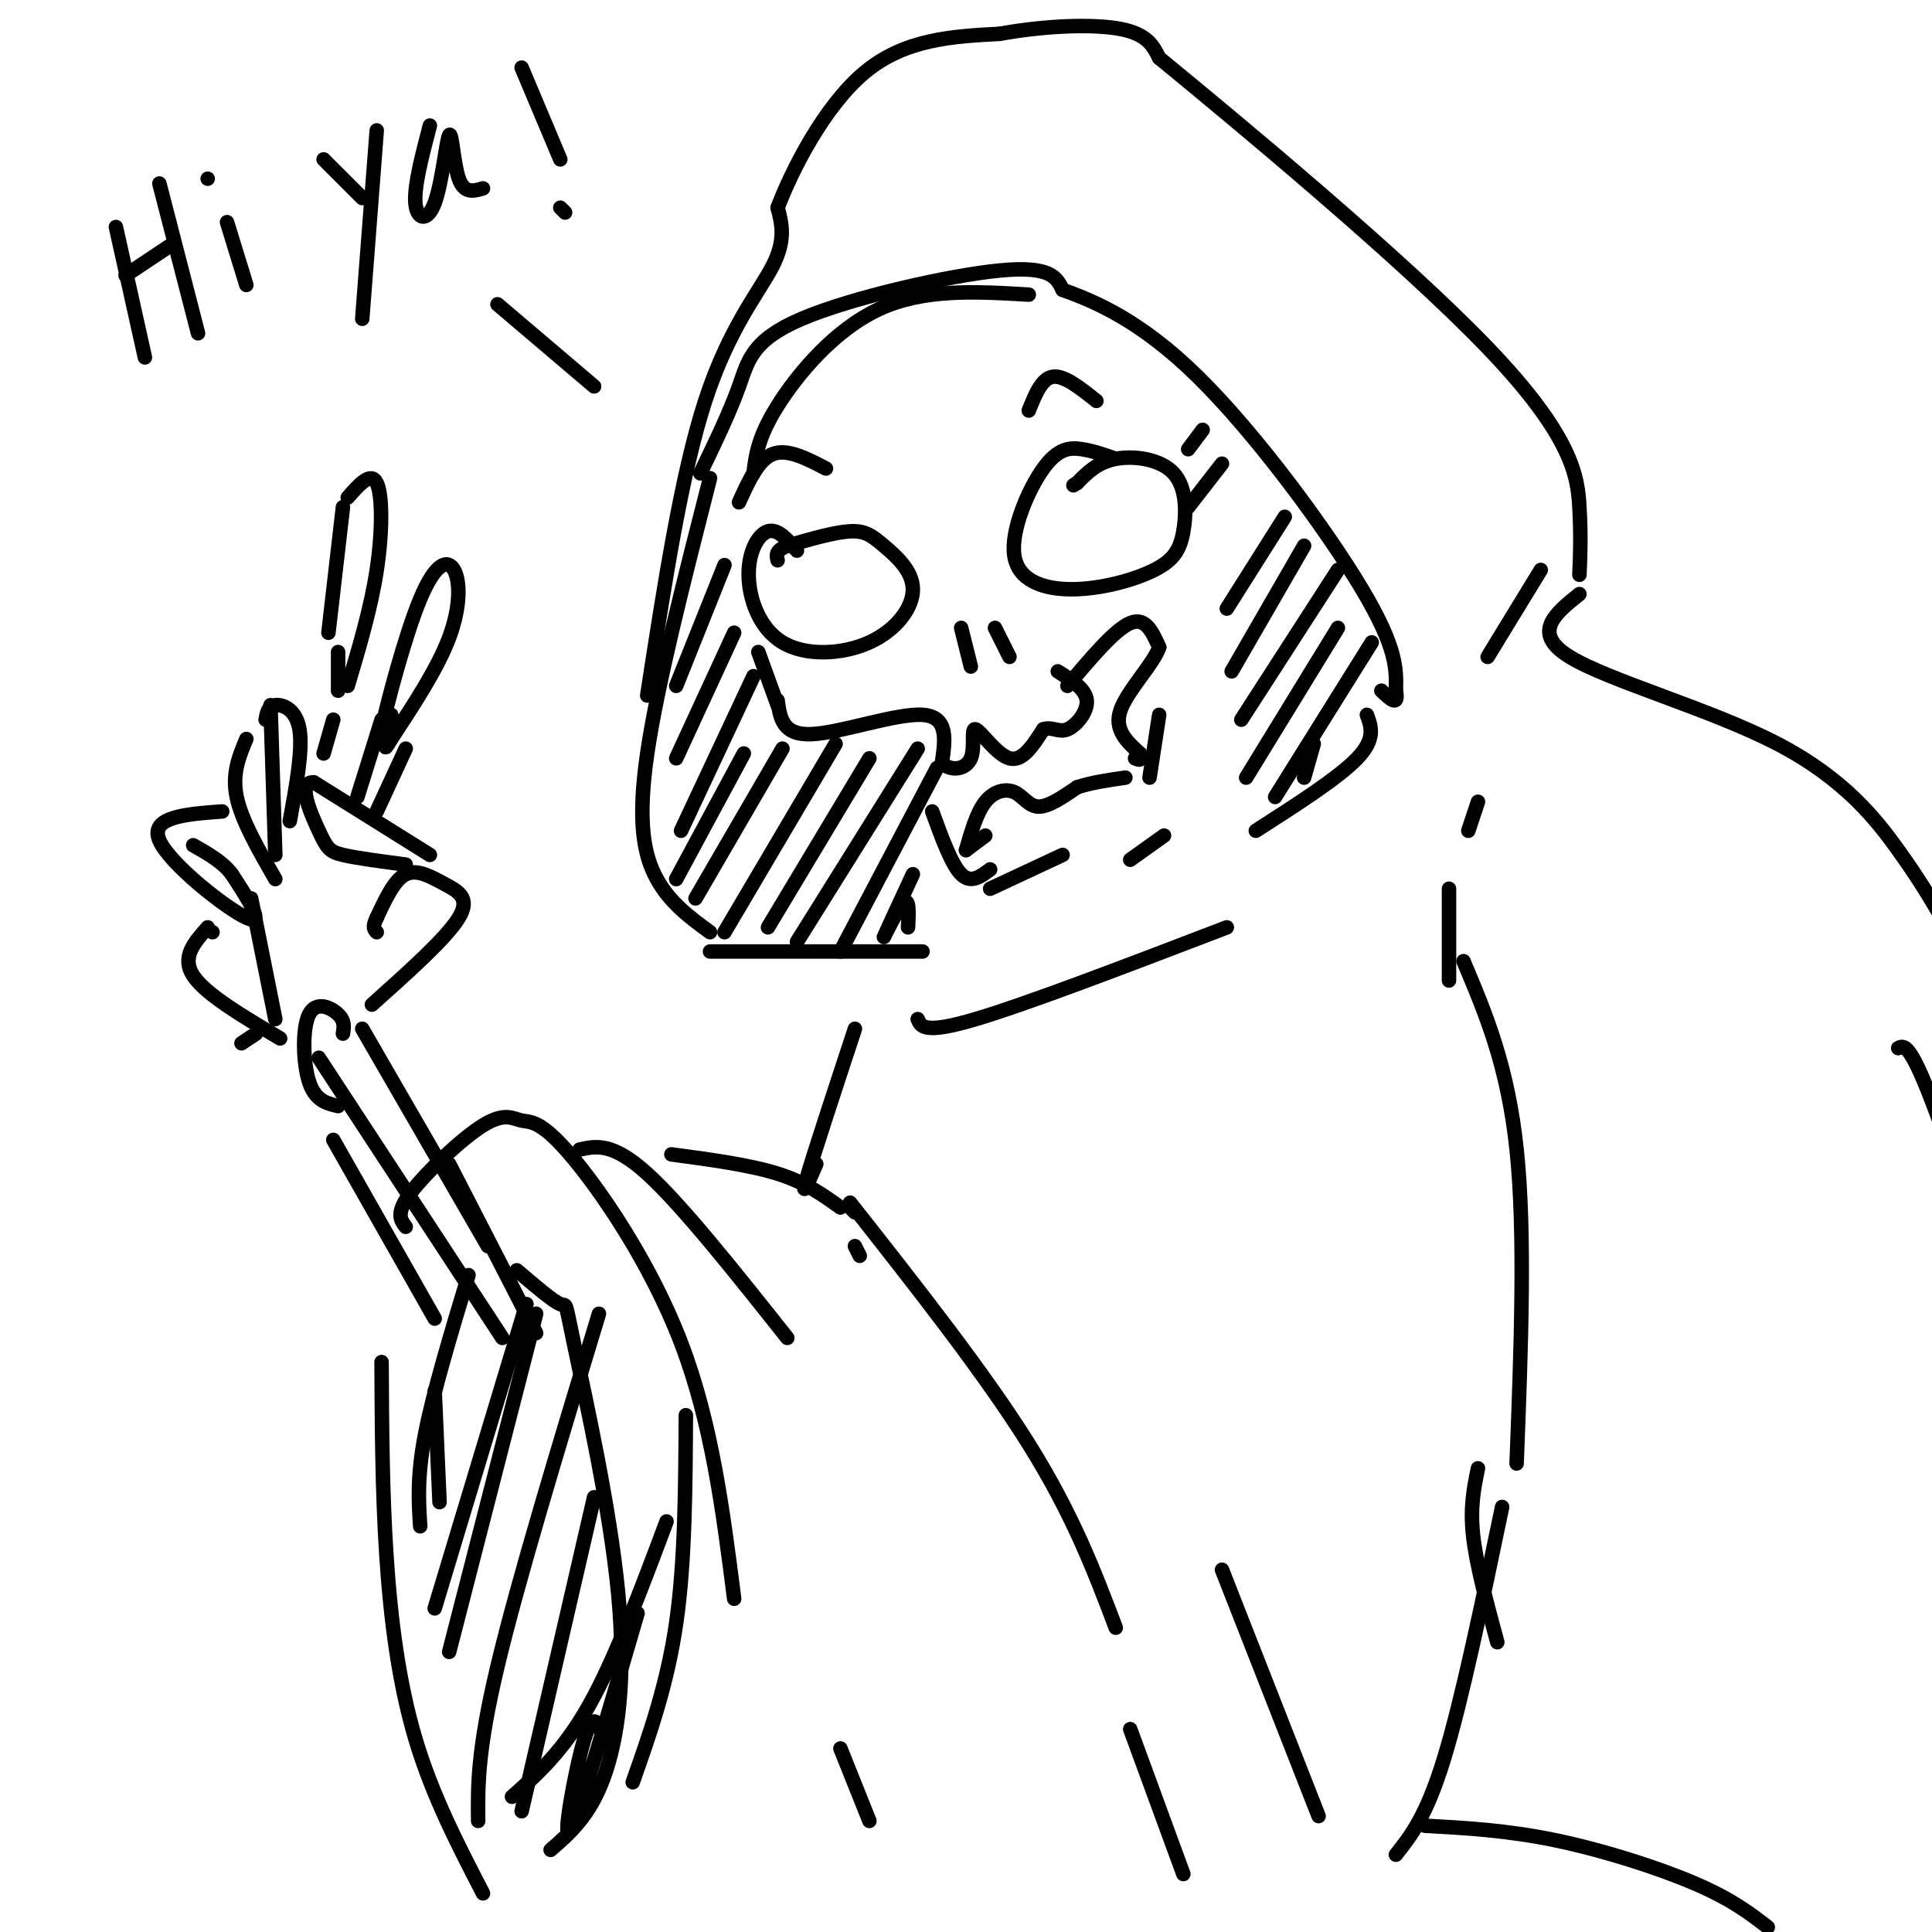 <svg viewBox='0 0 400 400' version='1.1' xmlns='http://www.w3.org/2000/svg' xmlns:xlink='http://www.w3.org/1999/xlink'><g fill='none' stroke='#000000' stroke-width='3' stroke-linecap='round' stroke-linejoin='round'><path d='M165,114c-1.994,-2.304 -3.989,-4.609 -6,-4c-2.011,0.609 -4.039,4.130 -4,9c0.039,4.870 2.145,11.089 7,14c4.855,2.911 12.458,2.515 18,0c5.542,-2.515 9.021,-7.148 9,-11c-0.021,-3.852 -3.544,-6.922 -6,-9c-2.456,-2.078 -3.845,-3.165 -7,-3c-3.155,0.165 -8.078,1.583 -13,3'/><path d='M163,113c-2.500,1.000 -2.250,2.000 -2,3'/><path d='M231,95c-2.299,-0.815 -4.597,-1.630 -7,-2c-2.403,-0.370 -4.910,-0.297 -8,4c-3.090,4.297 -6.762,12.816 -6,18c0.762,5.184 5.959,7.031 12,7c6.041,-0.031 12.925,-1.942 17,-4c4.075,-2.058 5.340,-4.263 6,-8c0.660,-3.737 0.716,-9.006 -2,-12c-2.716,-2.994 -8.205,-3.713 -12,-3c-3.795,0.713 -5.898,2.856 -8,5'/><path d='M223,100c-1.333,0.833 -0.667,0.417 0,0'/><path d='M161,145c0.489,3.622 0.978,7.244 7,7c6.022,-0.244 17.578,-4.356 23,-4c5.422,0.356 4.711,5.178 4,10'/><path d='M195,158c2.006,1.799 5.022,1.297 6,-1c0.978,-2.297 -0.083,-6.388 1,-6c1.083,0.388 4.309,5.254 7,6c2.691,0.746 4.845,-2.627 7,-6'/><path d='M216,151c1.905,-0.643 3.167,0.750 5,0c1.833,-0.750 4.238,-3.643 4,-6c-0.238,-2.357 -3.119,-4.179 -6,-6'/><path d='M161,146c0.000,0.000 -4.000,-11.000 -4,-11'/><path d='M171,97c-4.000,-2.083 -8.000,-4.167 -11,-3c-3.000,1.167 -5.000,5.583 -7,10'/><path d='M213,85c1.333,-3.333 2.667,-6.667 5,-7c2.333,-0.333 5.667,2.333 9,5'/><path d='M156,98c0.467,-3.756 0.933,-7.511 5,-14c4.067,-6.489 11.733,-15.711 21,-20c9.267,-4.289 20.133,-3.644 31,-3'/><path d='M145,98c3.054,-6.345 6.107,-12.690 8,-18c1.893,-5.310 2.625,-9.583 13,-14c10.375,-4.417 30.393,-8.976 41,-10c10.607,-1.024 11.804,1.488 13,4'/><path d='M220,60c6.405,2.321 15.917,6.125 28,18c12.083,11.875 26.738,31.821 34,44c7.262,12.179 7.131,16.589 7,21'/><path d='M289,143c0.667,3.500 -1.167,1.750 -3,0'/><path d='M147,99c-5.467,21.422 -10.933,42.844 -13,57c-2.067,14.156 -0.733,21.044 2,26c2.733,4.956 6.867,7.978 11,11'/><path d='M134,144c3.533,-22.911 7.067,-45.822 12,-61c4.933,-15.178 11.267,-22.622 14,-28c2.733,-5.378 1.867,-8.689 1,-12'/><path d='M161,43c2.911,-7.733 9.689,-21.067 18,-28c8.311,-6.933 18.156,-7.467 28,-8'/><path d='M207,7c9.556,-1.733 19.444,-2.067 25,-1c5.556,1.067 6.778,3.533 8,6'/><path d='M240,12c15.488,12.702 50.208,41.458 68,60c17.792,18.542 18.655,26.869 19,33c0.345,6.131 0.173,10.065 0,14'/><path d='M319,118c0.000,0.000 -11.000,18.000 -11,18'/><path d='M200,176c1.113,-3.887 2.226,-7.774 4,-10c1.774,-2.226 4.208,-2.792 6,-2c1.792,0.792 2.940,2.940 5,3c2.060,0.060 5.030,-1.970 8,-4'/><path d='M223,163c3.000,-1.000 6.500,-1.500 10,-2'/><path d='M200,176c0.000,0.000 4.000,-3.000 4,-3'/><path d='M221,142c4.917,-5.833 9.833,-11.667 13,-13c3.167,-1.333 4.583,1.833 6,5'/><path d='M240,134c-1.022,3.267 -6.578,8.933 -8,13c-1.422,4.067 1.289,6.533 4,9'/><path d='M236,156c0.500,1.667 -0.250,1.333 -1,1'/><path d='M238,161c0.000,0.000 2.000,-13.000 2,-13'/><path d='M199,130c0.000,0.000 2.000,8.000 2,8'/><path d='M206,130c0.000,0.000 3.000,6.000 3,6'/><path d='M193,168c2.000,5.500 4.000,11.000 6,13c2.000,2.000 4.000,0.500 6,-1'/><path d='M205,184c0.000,0.000 15.000,-7.000 15,-7'/><path d='M234,178c0.000,0.000 7.000,-5.000 7,-5'/><path d='M147,197c0.000,0.000 44.000,0.000 44,0'/><path d='M283,148c0.917,2.500 1.833,5.000 -2,9c-3.833,4.000 -12.417,9.500 -21,15'/><path d='M150,117c0.000,0.000 -10.000,25.000 -10,25'/><path d='M152,131c0.000,0.000 -12.000,26.000 -12,26'/><path d='M156,140c0.000,0.000 -15.000,32.000 -15,32'/><path d='M154,156c0.000,0.000 -14.000,26.000 -14,26'/><path d='M162,155c0.000,0.000 -18.000,31.000 -18,31'/><path d='M173,154c0.000,0.000 -23.000,39.000 -23,39'/><path d='M180,157c0.000,0.000 -21.000,35.000 -21,35'/><path d='M190,155c0.000,0.000 -25.000,40.000 -25,40'/><path d='M194,159c0.000,0.000 -20.000,38.000 -20,38'/><path d='M189,181c-2.956,6.378 -5.911,12.756 -6,13c-0.089,0.244 2.689,-5.644 4,-7c1.311,-1.356 1.156,1.822 1,5'/><path d='M266,107c0.000,0.000 -12.000,19.000 -12,19'/><path d='M270,113c0.000,0.000 -15.000,26.000 -15,26'/><path d='M277,118c0.000,0.000 -20.000,31.000 -20,31'/><path d='M277,130c0.000,0.000 -19.000,31.000 -19,31'/><path d='M284,133c0.000,0.000 -20.000,32.000 -20,32'/><path d='M272,154c0.000,0.000 -2.000,7.000 -2,7'/><path d='M253,96c0.000,0.000 -7.000,9.000 -7,9'/><path d='M249,89c0.000,0.000 -3.000,4.000 -3,4'/><path d='M190,211c0.667,1.583 1.333,3.167 12,0c10.667,-3.167 31.333,-11.083 52,-19'/><path d='M327,123c-5.018,4.030 -10.036,8.060 -2,13c8.036,4.940 29.125,10.792 43,18c13.875,7.208 20.536,15.774 25,22c4.464,6.226 6.732,10.113 9,14'/><path d='M84,254c-1.070,-1.400 -2.140,-2.799 1,-7c3.140,-4.201 10.491,-11.203 15,-14c4.509,-2.797 6.178,-1.389 8,-1c1.822,0.389 3.798,-0.241 10,7c6.202,7.241 16.629,22.355 23,39c6.371,16.645 8.685,34.823 11,53'/><path d='M90,288c0.000,0.000 1.000,23.000 1,23'/><path d='M120,238c3.417,-0.750 6.833,-1.500 14,5c7.167,6.500 18.083,20.250 29,34'/><path d='M139,239c8.083,1.083 16.167,2.167 22,4c5.833,1.833 9.417,4.417 13,7'/><path d='M79,282c0.067,13.378 0.133,26.756 1,40c0.867,13.244 2.533,26.356 6,38c3.467,11.644 8.733,21.822 14,32'/><path d='M106,372c5.333,-4.750 10.667,-9.500 16,-19c5.333,-9.500 10.667,-23.750 16,-38'/><path d='M142,293c-0.083,15.167 -0.167,30.333 -2,43c-1.833,12.667 -5.417,22.833 -9,33'/><path d='M107,263c3.743,3.206 7.486,6.411 9,7c1.514,0.589 0.797,-1.440 3,9c2.203,10.440 7.324,33.349 9,51c1.676,17.651 -0.093,30.043 -3,38c-2.907,7.957 -6.954,11.478 -11,15'/><path d='M97,264c-3.667,12.167 -7.333,24.333 -9,33c-1.667,8.667 -1.333,13.833 -1,19'/><path d='M109,270c0.000,0.000 -19.000,63.000 -19,63'/><path d='M111,272c0.000,0.000 -18.000,70.000 -18,70'/><path d='M124,272c-8.417,27.750 -16.833,55.500 -21,73c-4.167,17.500 -4.083,24.750 -4,32'/><path d='M123,310c0.000,0.000 -15.000,65.000 -15,65'/><path d='M132,334c-6.156,21.111 -12.311,42.222 -14,45c-1.689,2.778 1.089,-12.778 3,-19c1.911,-6.222 2.956,-3.111 4,0'/><path d='M169,241c-1.667,3.833 -3.333,7.667 -2,3c1.333,-4.667 5.667,-17.833 10,-31'/><path d='M393,217c1.167,-0.583 2.333,-1.167 7,11c4.667,12.167 12.833,37.083 21,62'/><path d='M303,199c4.583,10.833 9.167,21.667 11,39c1.833,17.333 0.917,41.167 0,65'/><path d='M311,312c-4.167,20.000 -8.333,40.000 -12,52c-3.667,12.000 -6.833,16.000 -10,20'/><path d='M300,203c0.000,0.000 0.000,-19.000 0,-19'/><path d='M304,172c0.000,0.000 2.000,-6.000 2,-6'/><path d='M295,378c8.511,0.467 17.022,0.933 27,3c9.978,2.067 21.422,5.733 29,9c7.578,3.267 11.289,6.133 15,9'/><path d='M101,258c0.000,0.000 -26.000,-45.000 -26,-45'/><path d='M90,273c0.000,0.000 -21.000,-37.000 -21,-37'/><path d='M71,214c0.220,-1.304 0.440,-2.607 -1,-4c-1.440,-1.393 -4.542,-2.875 -6,0c-1.458,2.875 -1.274,10.107 0,14c1.274,3.893 3.637,4.446 6,5'/><path d='M77,208c7.744,-6.929 15.488,-13.857 18,-18c2.512,-4.143 -0.208,-5.500 -3,-7c-2.792,-1.500 -5.655,-3.143 -8,-2c-2.345,1.143 -4.173,5.071 -6,9'/><path d='M78,190c-1.000,2.000 -0.500,2.500 0,3'/><path d='M89,177c0.000,0.000 -24.000,-15.000 -24,-15'/><path d='M65,162c-3.631,-0.333 -0.708,6.333 1,10c1.708,3.667 2.202,4.333 5,5c2.798,0.667 7.899,1.333 13,2'/><path d='M81,148c-1.550,4.065 -3.100,8.131 -2,3c1.100,-5.131 4.852,-19.458 8,-27c3.148,-7.542 5.694,-8.300 7,-6c1.306,2.300 1.373,7.657 -1,14c-2.373,6.343 -7.187,13.671 -12,21'/><path d='M81,153c-2.000,3.333 -1.000,1.167 0,-1'/><path d='M79,149c0.000,0.000 -5.000,16.000 -5,16'/><path d='M84,155c0.000,0.000 -6.000,13.000 -6,13'/><path d='M71,105c0.000,0.000 -3.000,26.000 -3,26'/><path d='M72,103c2.400,-2.733 4.800,-5.467 6,-3c1.200,2.467 1.200,10.133 0,18c-1.200,7.867 -3.600,15.933 -6,24'/><path d='M70,135c0.000,0.000 0.000,8.000 0,8'/><path d='M69,149c0.000,0.000 -2.000,7.000 -2,7'/><path d='M56,146c0.000,0.000 1.000,31.000 1,31'/><path d='M55,149c0.244,-1.400 0.489,-2.800 2,-3c1.511,-0.200 4.289,0.800 5,5c0.711,4.200 -0.644,11.600 -2,19'/><path d='M51,153c-1.500,3.583 -3.000,7.167 -2,12c1.000,4.833 4.500,10.917 8,17'/><path d='M46,168c-7.556,0.556 -15.111,1.111 -13,6c2.111,4.889 13.889,14.111 18,16c4.111,1.889 0.556,-3.556 -3,-9'/><path d='M48,181c-1.833,-2.500 -4.917,-4.250 -8,-6'/><path d='M44,193c0.000,0.000 0.000,0.000 0,0'/><path d='M43,192c-2.750,3.083 -5.500,6.167 -3,10c2.500,3.833 10.250,8.417 18,13'/><path d='M57,211c0.000,0.000 -5.000,-25.000 -5,-25'/><path d='M50,216c0.000,0.000 3.000,-2.000 3,-2'/><path d='M66,219c0.000,0.000 38.000,58.000 38,58'/><path d='M93,241c0.000,0.000 18.000,35.000 18,35'/><path d='M178,260c0.000,0.000 -1.000,-2.000 -1,-2'/><path d='M177,251c0.000,0.000 -1.000,-1.000 -1,-1'/><path d='M176,249c13.917,17.667 27.833,35.333 37,50c9.167,14.667 13.583,26.333 18,38'/><path d='M174,362c0.000,0.000 6.000,15.000 6,15'/><path d='M103,63c0.000,0.000 20.000,17.000 20,17'/><path d='M24,47c0.000,0.000 6.000,27.000 6,27'/><path d='M26,57c0.000,0.000 9.000,-6.000 9,-6'/><path d='M33,38c0.000,0.000 8.000,31.000 8,31'/><path d='M47,46c0.000,0.000 4.000,13.000 4,13'/><path d='M43,37c0.000,0.000 0.000,0.000 0,0'/><path d='M67,33c0.000,0.000 8.000,8.000 8,8'/><path d='M78,27c0.000,0.000 -3.000,39.000 -3,39'/><path d='M89,26c-1.638,6.270 -3.276,12.539 -3,16c0.276,3.461 2.466,4.113 4,0c1.534,-4.113 2.413,-12.992 3,-14c0.587,-1.008 0.882,5.855 2,9c1.118,3.145 3.059,2.573 5,2'/><path d='M108,14c0.000,0.000 8.000,19.000 8,19'/><path d='M117,44c0.000,0.000 -1.000,-1.000 -1,-1'/><path d='M234,358c0.000,0.000 11.000,30.000 11,30'/><path d='M253,325c0.000,0.000 20.000,51.000 20,51'/><path d='M306,304c-0.833,4.000 -1.667,8.000 -1,14c0.667,6.000 2.833,14.000 5,22'/></g>
</svg>